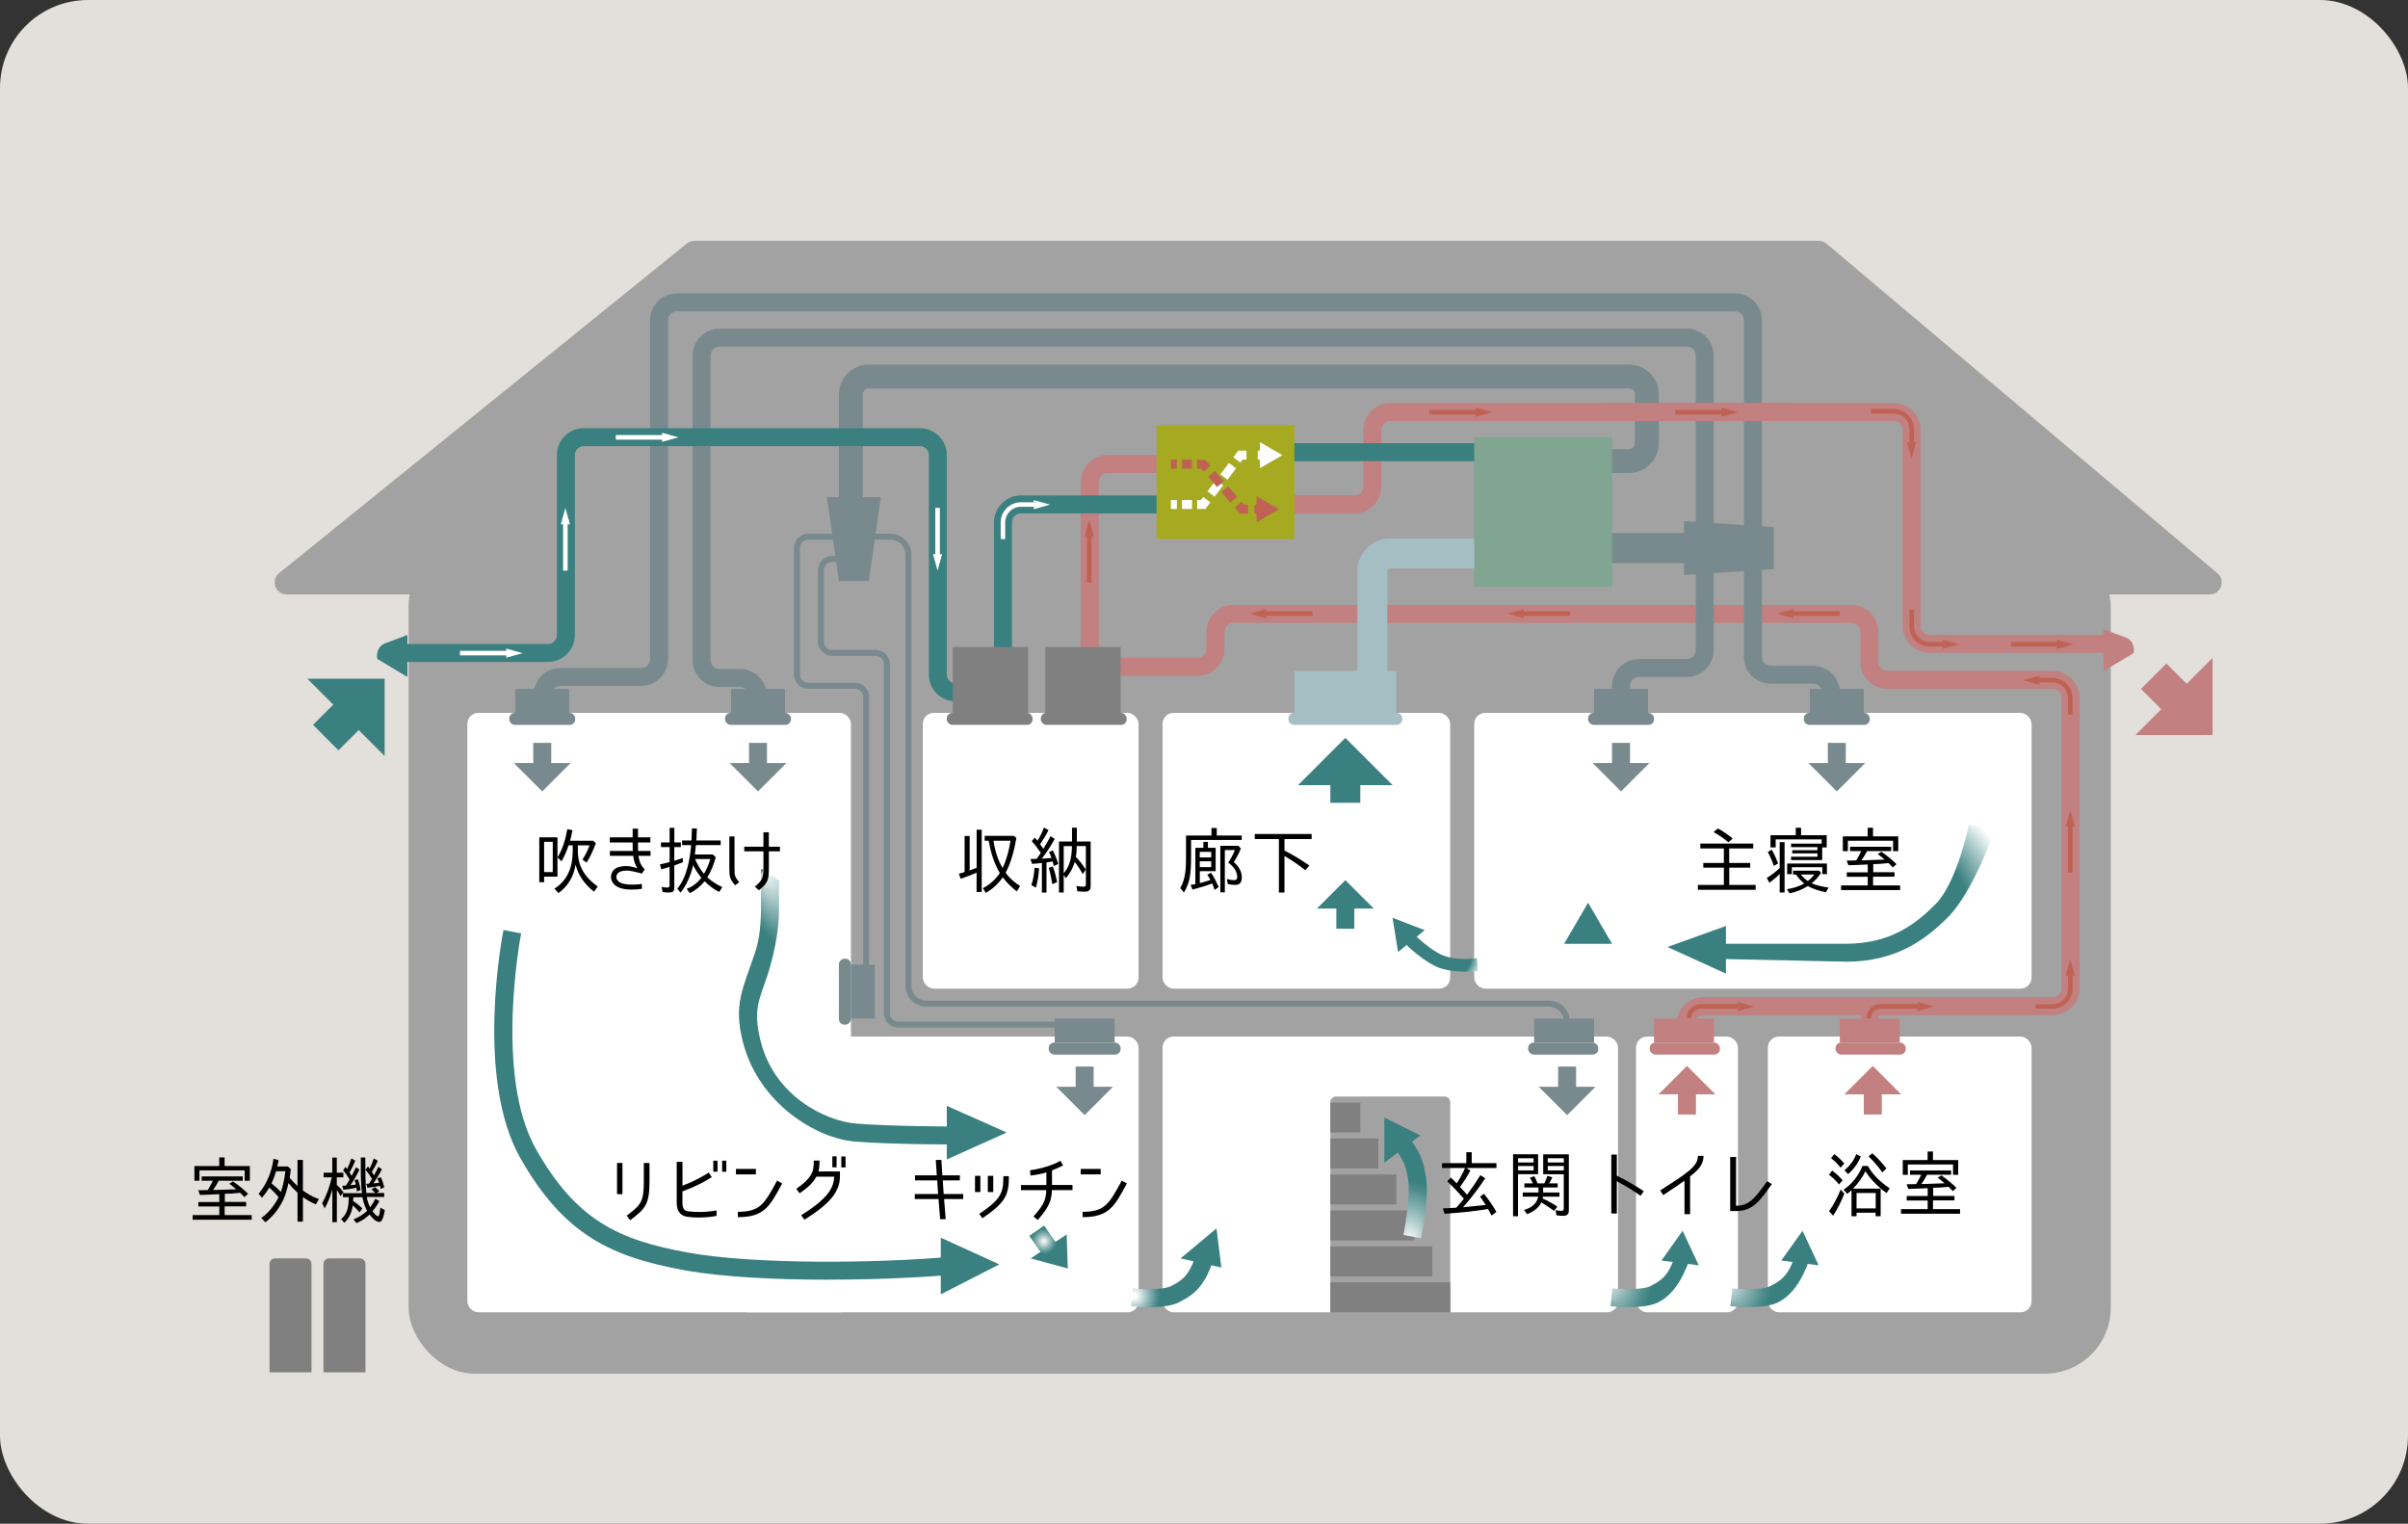 <?xml version="1.0" encoding="UTF-8"?>
<svg id="_レイヤー_2" data-name="レイヤー 2" xmlns="http://www.w3.org/2000/svg" xmlns:xlink="http://www.w3.org/1999/xlink" viewBox="0 0 437.86 277.03">
  <rect x="0" y="0" width="437.86" height="277.03" fill="#333333" stroke="none"/>
  <defs>
    <style>
      .cls-1, .cls-2, .cls-3, .cls-4, .cls-5, .cls-6, .cls-7, .cls-8, .cls-9, .cls-10, .cls-11, .cls-12, .cls-13, .cls-14, .cls-15, .cls-16, .cls-17, .cls-18 {
        fill: none;
        stroke-miterlimit: 10;
      }

      .cls-1, .cls-2, .cls-6, .cls-7 {
        stroke: #bf6253;
      }

      .cls-1, .cls-2, .cls-6, .cls-8, .cls-12, .cls-15 {
        stroke-width: 1.63px;
      }

      .cls-1, .cls-15 {
        stroke-dasharray: 0 0 1.84 .92;
      }

      .cls-2 {
        stroke-dasharray: 0 0 2.47 1.24;
      }

      .cls-3 {
        stroke-width: 4.36px;
      }

      .cls-3, .cls-4, .cls-11, .cls-18 {
        stroke: #798a8e;
      }

      .cls-4, .cls-5, .cls-17 {
        stroke-width: 5.45px;
      }

      .cls-5, .cls-9, .cls-16 {
        stroke: #3a8080;
      }

      .cls-19 {
        fill: #bf6253;
      }

      .cls-19, .cls-20, .cls-21, .cls-22, .cls-23, .cls-24, .cls-25, .cls-26, .cls-27, .cls-28, .cls-29, .cls-30, .cls-31, .cls-32, .cls-33, .cls-34, .cls-35, .cls-36, .cls-37, .cls-38, .cls-39, .cls-40, .cls-41 {
        stroke-width: 0px;
      }

      .cls-20 {
        fill: url(#_名称未設定グラデーション_67-2);
      }

      .cls-21 {
        fill: url(#_名称未設定グラデーション_65);
      }

      .cls-23 {
        fill: url(#_名称未設定グラデーション_61);
      }

      .cls-24 {
        fill: url(#_名称未設定グラデーション_48);
      }

      .cls-25 {
        fill: url(#_名称未設定グラデーション_63-2);
      }

      .cls-7, .cls-13 {
        stroke-width: .82px;
      }

      .cls-26 {
        fill: url(#_名称未設定グラデーション_62);
      }

      .cls-27 {
        fill: gray;
      }

      .cls-28 {
        fill: url(#_名称未設定グラデーション_67);
      }

      .cls-29 {
        fill: #3a8080;
      }

      .cls-8, .cls-12, .cls-13, .cls-15 {
        stroke: #fff;
      }

      .cls-30 {
        fill: #e3dfda;
      }

      .cls-31 {
        fill: url(#_名称未設定グラデーション_56);
      }

      .cls-32 {
        fill: #fff;
      }

      .cls-9, .cls-10, .cls-11 {
        stroke-width: 3.27px;
      }

      .cls-10, .cls-14 {
        stroke: #c28080;
      }

      .cls-33 {
        fill: #c28080;
      }

      .cls-34 {
        fill: #a2a2a2;
      }

      .cls-35 {
        fill: url(#_名称未設定グラデーション_62-2);
      }

      .cls-36 {
        fill: #a5aa20;
      }

      .cls-12 {
        stroke-dasharray: 0 0 2.59 1.29;
      }

      .cls-37 {
        fill: url(#_名称未設定グラデーション_63);
      }

      .cls-14, .cls-16 {
        stroke-width: 6.54px;
      }

      .cls-38 {
        fill: url(#_名称未設定グラデーション_60);
      }

      .cls-39 {
        fill: #798a8e;
      }

      .cls-40 {
        fill: #80a590;
      }

      .cls-17 {
        stroke: #a5bec4;
      }

      .cls-18 {
        stroke-width: 1.09px;
      }

      .cls-41 {
        fill: #a6bfc4;
      }
    </style>
    <radialGradient id="_名称未設定グラデーション_56" data-name="名称未設定グラデーション 56" cx="154.08" cy="183.01" fx="143.83" fy="162.93" r="22.55" gradientTransform="translate(-41.98 -34.49) rotate(-10.28) scale(1 1.36)" gradientUnits="userSpaceOnUse">
      <stop offset="0" stop-color="#fff"/>
      <stop offset=".03" stop-color="#e6efef"/>
      <stop offset=".14" stop-color="#8ab3b3"/>
      <stop offset=".22" stop-color="#508e8e"/>
      <stop offset=".26" stop-color="#3a8080"/>
    </radialGradient>
    <radialGradient id="_名称未設定グラデーション_48" data-name="名称未設定グラデーション 48" cx="130.77" cy="200.87" fx="92.6" fy="166.23" r="51.54" gradientUnits="userSpaceOnUse">
      <stop offset="0" stop-color="#fff"/>
      <stop offset=".17" stop-color="#3a8080"/>
    </radialGradient>
    <radialGradient id="_名称未設定グラデーション_65" data-name="名称未設定グラデーション 65" cx="344.23" cy="168.69" fx="313.51" fy="168.69" r="34.64" gradientTransform="translate(0 2.67)" gradientUnits="userSpaceOnUse">
      <stop offset=".7" stop-color="#3a8080"/>
      <stop offset=".85" stop-color="#fff"/>
    </radialGradient>
    <radialGradient id="_名称未設定グラデーション_62" data-name="名称未設定グラデーション 62" cx="206.19" cy="235.58" fx="206.19" fy="235.58" r="9.18" gradientUnits="userSpaceOnUse">
      <stop offset=".05" stop-color="#fff"/>
      <stop offset=".1" stop-color="#e6efef"/>
      <stop offset=".31" stop-color="#8ab3b3"/>
      <stop offset=".45" stop-color="#508e8e"/>
      <stop offset=".52" stop-color="#3a8080"/>
    </radialGradient>
    <radialGradient id="_名称未設定グラデーション_63" data-name="名称未設定グラデーション 63" cx="300.08" cy="233.21" fx="290.94" fy="233.21" r="9.16" gradientTransform="translate(0 -133.34) scale(1 1.57)" gradientUnits="userSpaceOnUse">
      <stop offset="0" stop-color="#fff"/>
      <stop offset=".06" stop-color="#e6efef"/>
      <stop offset=".28" stop-color="#8ab3b3"/>
      <stop offset=".44" stop-color="#508e8e"/>
      <stop offset=".52" stop-color="#3a8080"/>
    </radialGradient>
    <radialGradient id="_名称未設定グラデーション_63-2" data-name="名称未設定グラデーション 63" cx="321.87" fx="312.74" r="9.16" xlink:href="#_名称未設定グラデーション_63"/>
    <radialGradient id="_名称未設定グラデーション_67" data-name="名称未設定グラデーション 67" cx="294.47" cy="161.52" fx="286.87" fy="170.09" r="11.45" gradientUnits="userSpaceOnUse">
      <stop offset=".7" stop-color="#3a8080"/>
      <stop offset=".99" stop-color="#fff"/>
    </radialGradient>
    <radialGradient id="_名称未設定グラデーション_67-2" data-name="名称未設定グラデーション 67" cx="4753.13" cy="2846.84" fx="4753.13" fy="2846.84" r="8.29" gradientTransform="translate(2313.91 -4973.44) rotate(80.82)" xlink:href="#_名称未設定グラデーション_67"/>
    <radialGradient id="_名称未設定グラデーション_60" data-name="名称未設定グラデーション 60" cx="189.83" cy="225.67" fx="189.83" fy="225.67" r="3.56" gradientUnits="userSpaceOnUse">
      <stop offset="0" stop-color="#fff"/>
      <stop offset=".03" stop-color="#e6efef"/>
      <stop offset=".17" stop-color="#8ab3b3"/>
      <stop offset=".26" stop-color="#508e8e"/>
      <stop offset=".31" stop-color="#3a8080"/>
    </radialGradient>
    <radialGradient id="_名称未設定グラデーション_61" data-name="名称未設定グラデーション 61" cx="189.83" cy="225.67" fx="189.83" fy="225.67" r="4.59" gradientTransform="translate(163.5 -68.05) rotate(34.95)" gradientUnits="userSpaceOnUse">
      <stop offset="0" stop-color="#fff"/>
      <stop offset=".06" stop-color="#e6efef"/>
      <stop offset=".28" stop-color="#8ab3b3"/>
      <stop offset=".44" stop-color="#508e8e"/>
      <stop offset=".52" stop-color="#3a8080"/>
    </radialGradient>
    <radialGradient id="_名称未設定グラデーション_62-2" data-name="名称未設定グラデーション 62" cx="256.02" cy="215.28" fx="256.02" fy="226.87" r="11.95" xlink:href="#_名称未設定グラデーション_62"/>
  </defs>
  <g id="_レイヤー_1-2" data-name="レイヤー 1">
    <rect class="cls-30" width="437.86" height="277.03" rx="16" ry="16"/>
    <g>
      <g>
        <rect class="cls-34" x="74.3" y="98.26" width="309.51" height="151.48" rx="12" ry="12"/>
        <path class="cls-34" d="M401.82,108.07H52.13c-2.05,0-2.97-2.58-1.37-3.87l74.16-59.94c.39-.31.87-.48,1.37-.48h204.41c.51,0,1.01.18,1.4.51l71.11,59.94c1.55,1.31.63,3.85-1.4,3.85Z"/>
      </g>
      <g>
        <rect class="cls-32" x="84.98" y="129.61" width="69.75" height="108.98" rx="2" ry="2"/>
        <rect class="cls-32" x="134.02" y="188.46" width="73.02" height="50.13" rx="2" ry="2"/>
        <rect class="cls-32" x="167.8" y="129.61" width="39.23" height="50.13" rx="2" ry="2"/>
        <rect class="cls-32" x="211.39" y="188.46" width="82.83" height="50.13" rx="2" ry="2"/>
        <rect class="cls-32" x="297.49" y="188.46" width="18.53" height="50.13" rx="2" ry="2"/>
        <rect class="cls-32" x="321.46" y="188.46" width="47.95" height="50.13" rx="2" ry="2"/>
        <rect class="cls-32" x="211.39" y="129.61" width="52.31" height="50.13" rx="2" ry="2"/>
        <rect class="cls-32" x="268.06" y="129.61" width="101.35" height="50.13" rx="2" ry="2"/>
      </g>
      <g>
        <rect class="cls-34" x="241.91" y="199.36" width="21.8" height="44.68" rx="1" ry="1"/>
        <g>
          <rect class="cls-27" x="241.91" y="233.14" width="21.8" height="5.45"/>
          <rect class="cls-27" x="241.91" y="226.61" width="18.53" height="5.45"/>
          <rect class="cls-27" x="241.91" y="220.07" width="15.26" height="5.45"/>
          <rect class="cls-27" x="241.91" y="213.53" width="11.99" height="5.45"/>
          <rect class="cls-27" x="241.91" y="206.99" width="8.72" height="5.45"/>
          <rect class="cls-27" x="241.91" y="200.45" width="5.45" height="5.45"/>
        </g>
      </g>
      <path class="cls-10" d="M307.56,186.28l-1.09-.09c0-1.81,1.46-3.27,3.27-3.27h63.5c1.81,0,3.27-1.46,3.27-3.27v-52.77c0-1.81-1.46-3.27-3.27-3.27h-30.05c-1.81,0-3.27-1.46-3.27-3.27v-5.45c0-1.81-1.46-3.27-3.27-3.27h-112.37c-1.81,0-3.27,1.46-3.27,3.27v3.07c0,1.81-1.46,3.27-3.27,3.27h-19.58v-33.59c0-1.81,1.46-3.27,3.27-3.27h19.58v7.33h25.27c1.81,0,3.27-1.46,3.27-3.27v-10.25c0-1.81,1.46-3.27,3.27-3.27h91.52c1.81,0,3.27,1.46,3.27,3.27v35.61c0,1.81,1.46,3.27,3.27,3.27h34.03"/>
      <path class="cls-11" d="M98.65,129.74v-3.4c0-1.81,1.46-3.27,3.27-3.27h14.66c1.81,0,3.27-1.46,3.27-3.27v-61.56c0-1.81,1.46-3.27,3.27-3.27h192.35c1.81,0,3.27,1.46,3.27,3.27v61.16c0,1.81,1.46,3.27,3.27,3.27h7.63c1.81,0,3.27,1.46,3.27,3.27v1.38"/>
      <path class="cls-11" d="M137.83,129.07v-2.53c0-1.81-1.46-3.27-3.27-3.27h-3.72c-1.81,0-3.27-1.46-3.27-3.27v-55.34c0-1.81,1.46-3.27,3.27-3.27h175.87c1.81,0,3.27,1.46,3.27,3.27v53.52c0,1.81-1.46,3.27-3.27,3.27h-8.68c-1.81,0-3.27,1.46-3.27,3.27v2.6"/>
      <path class="cls-18" d="M157.5,179.45v-52.75c0-1.12-.91-2.02-2.02-2.02h-8.54c-1.12,0-2.02-.91-2.02-2.02v-23.05c0-1.12.91-2.02,2.02-2.02h5.76c1.12,0,2.02.91,2.02,2.02h0c0,1.12-.91,2.02-2.02,2.02h-1.4c-1.12,0-2.02.91-2.02,2.02v13.04c0,1.12.91,2.02,2.02,2.02h7.94c1.12,0,2.02.91,2.02,2.02v63.52c0,1.12.91,2.02,2.02,2.02h34.86"/>
      <path class="cls-3" d="M154.72,93.33v-21.61c0-1.81,1.46-3.27,3.27-3.27h138.2c1.81,0,3.27,1.46,3.27,3.27v8.83c0,1.81-1.46,3.27-3.27,3.27h-4.7"/>
      <path class="cls-9" d="M70.81,118.71h28.82c1.81,0,3.27-1.46,3.27-3.27v-32.69c0-1.81,1.46-3.27,3.27-3.27h61.09c1.81,0,3.27,1.46,3.27,3.27v39.87c0,1.81,1.46,3.27,3.27,3.27h8.58v-30.91c0-1.81,1.46-3.27,3.27-3.27h39.92v-9.5h55.58"/>
      <path class="cls-18" d="M157.09,97.58h4.82c1.81,0,3.27,1.46,3.27,3.27v78.35c0,1.81,1.46,3.27,3.27,3.27h113.18c1.81,0,3.27,1.46,3.27,3.27v.54"/>
      <path class="cls-17" d="M249.54,124.68v-20.8c0-1.81,1.46-3.27,3.27-3.27h23.43"/>
      <path class="cls-31" d="M173.8,208.08c-.49,0-12.13,0-18.46-.55-6.78-.58-17.27-6.72-20.23-17.98-1.82-6.92,0-9.81,2.18-16.35.9-2.69,1.09-5.45,1.09-8.72v-6.54l3.27,2.18v5.45c0,3.92-1.09,8.72-2.18,11.99-1.42,4.26-2.64,6.08-1.09,11.99,2.55,9.68,11.57,14.23,17.24,14.72,6.19.53,18.06.54,18.18.54v3.27Z"/>
      <path class="cls-24" d="M150.61,232.66c-9.45,0-19.27-.46-26.16-1.72-13.22-2.41-21.89-6.37-29.85-20.42-8.23-14.53-3.27-40.35-3.05-41.44l3.21.63c-.05.26-4.94,25.73,2.69,39.2,7.37,13,15.07,16.53,27.59,18.81,12.37,2.25,34.56,1.88,46.37.89l.27,3.26c-5.47.46-13.13.78-21.06.78Z"/>
      <path class="cls-21" d="M335.63,174.84l-25.07-.54-.58-2.72h25.65c8.02,0,12.57-3.44,16.28-7.15,3.96-3.96,6.07-14.32,6.09-14.42l4.87.32c-.09.47-4,11.76-8.65,16.41-4.01,4.01-9.35,8.11-18.59,8.11Z"/>
      <path class="cls-26" d="M208.85,237.65c-1.48,0-2.74-.11-3.18-.15l.32-3.25c2.12.21,5.64.22,6.85-.38,1.97-.99,3.25-1.82,4.39-5.07l3.09,1.08c-1.54,4.38-3.63,5.72-6.01,6.92-1.38.69-3.59.86-5.45.86Z"/>
      <rect class="cls-39" x="93.69" y="125.25" width="9.81" height="4.36"/>
      <rect class="cls-39" x="132.93" y="125.25" width="9.81" height="4.36"/>
      <rect class="cls-27" x="173.25" y="117.63" width="13.7" height="11.99"/>
      <rect class="cls-27" x="190.07" y="117.63" width="13.7" height="11.99"/>
      <rect class="cls-41" x="235.37" y="121.98" width="18.53" height="7.63"/>
      <polygon class="cls-39" points="157.99 105.64 152.54 105.64 150.36 90.38 160.17 90.38 157.99 105.64"/>
      <rect class="cls-36" x="210.3" y="77.3" width="25.07" height="20.71"/>
      <polygon class="cls-39" points="322.55 103.46 306.21 104.55 306.21 94.74 322.55 95.83 322.55 103.46"/>
      <rect class="cls-39" x="154.72" y="175.38" width="4.36" height="9.81"/>
      <rect class="cls-39" x="191.78" y="185.19" width="10.9" height="4.36"/>
      <rect class="cls-39" x="278.96" y="185.19" width="10.9" height="4.36"/>
      <rect class="cls-33" x="300.76" y="185.19" width="10.9" height="4.36"/>
      <path class="cls-27" d="M50.01,228.79h5.63c.55,0,1,.45,1,1v19.71h-7.63v-19.71c0-.55.45-1,1-1Z"/>
      <path class="cls-27" d="M59.82,228.79h5.63c.55,0,1,.45,1,1v19.71h-7.63v-19.71c0-.55.45-1,1-1Z"/>
      <polygon class="cls-29" points="171.07 225.02 171.07 235.32 181.71 229.88 171.07 225.02"/>
      <polygon class="cls-29" points="172.16 201.05 172.16 210.8 183.06 205.9 172.16 201.05"/>
      <polygon class="cls-29" points="313.84 177.02 313.84 168.35 303.2 172.17 313.84 177.02"/>
      <line class="cls-10" x1="339.99" y1="187.92" x2="339.99" y2="183.01"/>
      <rect class="cls-39" x="92.6" y="129.61" width="11.99" height="2.18" rx="1" ry="1"/>
      <rect class="cls-39" x="131.84" y="129.61" width="11.99" height="2.18" rx="1" ry="1"/>
      <rect class="cls-39" x="147.64" y="179.2" width="11.99" height="2.18" rx="1" ry="1" transform="translate(333.92 26.66) rotate(90)"/>
      <rect class="cls-39" x="190.69" y="189.55" width="13.08" height="2.18" rx="1" ry="1"/>
      <rect class="cls-39" x="277.87" y="189.55" width="12.76" height="2.18" rx="1" ry="1"/>
      <rect class="cls-33" x="299.98" y="189.55" width="12.76" height="2.18" rx="1" ry="1"/>
      <rect class="cls-33" x="334.54" y="185.19" width="10.9" height="4.36"/>
      <rect class="cls-33" x="333.77" y="189.55" width="12.76" height="2.18" rx="1" ry="1"/>
      <rect class="cls-39" x="289.86" y="125.25" width="9.81" height="4.36"/>
      <rect class="cls-39" x="329.09" y="125.25" width="9.81" height="4.36"/>
      <rect class="cls-39" x="288.77" y="129.61" width="11.99" height="2.18" rx="1" ry="1"/>
      <rect class="cls-39" x="328" y="129.61" width="11.99" height="2.18" rx="1" ry="1"/>
      <rect class="cls-27" x="172.16" y="129.61" width="15.6" height="2.18" rx="1" ry="1"/>
      <rect class="cls-27" x="189.26" y="129.61" width="15.6" height="2.18" rx="1" ry="1"/>
      <rect class="cls-41" x="234.28" y="129.61" width="20.71" height="2.18" rx="1" ry="1"/>
      <path class="cls-29" d="M74.08,115.45v7.63l-5.45-3.27c-.11-.04-.37-2.2,1.42-2.86l4.03-1.5Z"/>
      <polygon class="cls-29" points="214.66 228.79 222.09 230.45 221.2 223.34 214.66 228.79"/>
      <g>
        <path class="cls-37" d="M296.04,237.64c-1.48,0-2.74-.11-3.18-.15l.32-3.25c2.12.21,5.64.22,6.85-.38,1.97-.99,3.25-1.82,4.39-5.07h2.88c-1.54,4.38-3.43,6.81-5.81,8-1.38.69-3.59.86-5.45.86Z"/>
        <polygon class="cls-29" points="302.11 229.18 308.89 230.04 305.96 223.77 302.11 229.18"/>
      </g>
      <g>
        <path class="cls-25" d="M317.83,237.64c-1.48,0-2.74-.11-3.18-.15l.32-3.25c2.12.21,5.64.22,6.85-.38,1.97-.99,3.25-1.82,4.39-5.07h2.88c-1.54,4.38-3.43,6.81-5.81,8-1.38.69-3.59.86-5.45.86Z"/>
        <polygon class="cls-29" points="323.9 229.18 330.69 230.04 327.76 223.77 323.9 229.18"/>
      </g>
      <g>
        <path class="cls-28" d="M289.66,170.75l-1.82-2.71c.05-.04,5.42-3.63,7.75-7.18,1.91-2.91,2.16-6.98,2.25-8.55l3.27.18c-.02.27-.4,6.59-2.79,10.18-2.71,4.07-8.4,7.92-8.65,8.08Z"/>
        <polygon class="cls-29" points="288.77 164.12 293.13 171.6 284.41 171.6 288.77 164.12"/>
      </g>
      <g>
        <path class="cls-20" d="M254.42,170.51l1.73-1.62s3.22,3.46,6.02,4.71c2.3,1.03,5.24.74,6.37.62l.25,2.35c-.19.02-4.75.48-7.6-.82-3.22-1.47-6.63-5.09-6.77-5.24Z"/>
        <polygon class="cls-29" points="259.06 169.11 254.22 173.09 253.21 166.86 259.06 169.11"/>
      </g>
      <polygon class="cls-29" points="193.96 224.43 187.42 228.79 194.16 230.62 193.96 224.43"/>
      <g>
        <line class="cls-38" x1="188.51" y1="223.77" x2="191.16" y2="227.57"/>
        <rect class="cls-23" x="188.2" y="223.36" width="3.27" height="4.63" transform="translate(-95.04 149.43) rotate(-34.95)"/>
      </g>
      <g>
        <path class="cls-35" d="M258.42,225.13l-3.21-.6c.36-1.92,1.23-7.41.89-9.67-.41-2.74-.55-3.66-3.48-7.41l2.57-2.02c3.2,4.08,3.64,5.53,4.15,8.94.48,3.21-.77,9.99-.91,10.75Z"/>
        <polygon class="cls-29" points="251.72 211.4 258.26 206.44 251.72 203.18 251.72 211.4"/>
      </g>
      <line class="cls-4" x1="284.96" y1="99.64" x2="311.66" y2="99.64"/>
      <rect class="cls-40" x="268.06" y="79.48" width="25.07" height="27.25"/>
      <path class="cls-33" d="M382.49,114.4v7.63s5.45-3.27,5.45-3.27c.11-.04.37-2.2-1.42-2.86l-4.03-1.5Z"/>
      <polygon class="cls-19" points="197.64 105.92 197.64 97.5 197.23 97.5 198.06 94.52 198.88 97.5 198.47 97.5 198.47 105.92 197.64 105.92"/>
      <polygon class="cls-19" points="259.93 74.52 268.34 74.52 268.34 74.11 271.32 74.94 268.34 75.77 268.34 75.35 259.93 75.35 259.93 74.52"/>
      <polygon class="cls-19" points="238.63 111.98 230.21 111.98 230.21 112.4 227.23 111.57 230.21 110.74 230.21 111.15 238.63 111.15 238.63 111.98"/>
      <polygon class="cls-19" points="285.49 111.98 277.07 111.98 277.07 112.4 274.09 111.57 277.07 110.74 277.07 111.15 285.49 111.15 285.49 111.98"/>
      <polygon class="cls-19" points="334.53 111.98 326.11 111.98 326.11 112.4 323.13 111.57 326.11 110.74 326.11 111.15 334.53 111.15 334.53 111.98"/>
      <polygon class="cls-32" points="83.64 118.33 92.06 118.33 92.06 117.92 95.03 118.75 92.06 119.58 92.06 119.16 83.64 119.16 83.64 118.33"/>
      <polygon class="cls-32" points="111.97 79.1 120.39 79.1 120.39 78.68 123.37 79.51 120.39 80.34 120.39 79.93 111.97 79.93 111.97 79.1"/>
      <polygon class="cls-32" points="102.39 103.74 102.39 95.32 101.98 95.32 102.81 92.34 103.64 95.32 103.22 95.32 103.22 103.74 102.39 103.74"/>
      <polygon class="cls-32" points="170.9 92.34 170.9 100.76 171.31 100.76 170.48 103.74 169.65 100.76 170.07 100.76 170.07 92.34 170.9 92.34"/>
      <polygon class="cls-19" points="376.04 158.68 376.04 150.26 375.63 150.26 376.46 147.28 377.29 150.26 376.87 150.26 376.87 158.68 376.04 158.68"/>
      <g>
        <polygon class="cls-32" points="188.26 91.34 187.96 91.34 187.96 90.92 190.94 91.75 187.96 92.58 187.96 92.17 188.26 92.17 188.26 91.34"/>
        <path class="cls-13" d="M182.37,98.01v-3.01c0-1.81,1.46-3.27,3.27-3.27h2.62"/>
      </g>
      <rect class="cls-33" x="292.04" y="73.27" width="33.78" height="3.27"/>
      <polygon class="cls-19" points="365.64 116.73 374.06 116.73 374.06 116.32 377.03 117.15 374.06 117.98 374.06 117.56 365.64 117.56 365.64 116.73"/>
      <g>
        <polygon class="cls-19" points="348 80.66 348 80.36 348.41 80.36 347.58 83.34 346.75 80.36 347.17 80.36 347.17 80.66 348 80.66"/>
        <path class="cls-7" d="M340.24,74.77h4.1c1.81,0,3.27,1.46,3.27,3.27v2.62"/>
      </g>
      <g>
        <polygon class="cls-19" points="353.5 117.53 353.21 117.53 353.21 117.94 356.18 117.11 353.21 116.29 353.21 116.7 353.5 116.7 353.5 117.53"/>
        <path class="cls-7" d="M347.62,110.86v3.01c0,1.81,1.46,3.27,3.27,3.27h2.62"/>
      </g>
      <g>
        <polygon class="cls-19" points="370.57 123.27 370.87 123.27 370.87 122.85 367.89 123.68 370.87 124.51 370.87 124.09 370.57 124.09 370.57 123.27"/>
        <path class="cls-7" d="M376.45,129.93v-3.01c0-1.81-1.46-3.27-3.27-3.27h-2.62"/>
      </g>
      <g>
        <polygon class="cls-19" points="376.85 177.1 376.85 177.4 377.26 177.4 376.43 174.42 375.6 177.4 376.02 177.4 376.02 177.1 376.85 177.1"/>
        <path class="cls-7" d="M370.18,182.98h3.01c1.81,0,3.27-1.46,3.27-3.27v-2.62"/>
      </g>
      <g>
        <polygon class="cls-19" points="348.95 182.58 348.65 182.58 348.65 182.17 351.63 183 348.65 183.83 348.65 183.41 348.95 183.41 348.95 182.58"/>
        <path class="cls-7" d="M339.8,184.89v.25c0-1.2.98-2.18,2.18-2.18h6.97"/>
      </g>
      <g>
        <polygon class="cls-19" points="316.26 182.58 315.96 182.58 315.96 182.17 318.94 183 315.96 183.83 315.96 183.41 316.26 183.41 316.26 182.58"/>
        <path class="cls-7" d="M307.1,184.89v.25c0-1.2.98-2.18,2.18-2.18h6.97"/>
      </g>
      <polygon class="cls-19" points="304.61 74.52 313.03 74.52 313.03 74.11 316 74.94 313.03 75.77 313.03 75.35 304.61 75.35 304.61 74.52"/>
      <g>
        <line class="cls-8" x1="212.91" y1="91.72" x2="214" y2="91.72"/>
        <line class="cls-15" x1="214.92" y1="91.72" x2="217.22" y2="91.72"/>
        <polyline class="cls-8" points="217.69 91.72 218.78 91.72 219.43 90.85"/>
        <line class="cls-12" x1="220.21" y1="89.82" x2="224.51" y2="84.14"/>
        <polyline class="cls-8" points="224.9 83.62 225.56 82.75 226.65 82.75"/>
        <line class="cls-8" x1="228.7" y1="82.75" x2="229.79" y2="82.75"/>
        <polygon class="cls-32" points="229.1 85.12 233.19 82.75 229.1 80.39 229.1 85.12"/>
      </g>
      <g>
        <line class="cls-6" x1="212.91" y1="84.39" x2="214" y2="84.39"/>
        <line class="cls-1" x1="214.92" y1="84.39" x2="217.22" y2="84.39"/>
        <polyline class="cls-6" points="217.69 84.39 218.78 84.39 219.49 85.21"/>
        <line class="cls-2" x1="220.3" y1="86.15" x2="224.74" y2="91.29"/>
        <polyline class="cls-6" points="225.14 91.76 225.85 92.58 226.94 92.58"/>
        <line class="cls-6" x1="228.09" y1="92.58" x2="229.18" y2="92.58"/>
        <polygon class="cls-19" points="228.49 94.95 232.58 92.58 228.49 90.22 228.49 94.95"/>
      </g>
      <g>
        <line class="cls-11" x1="98.6" y1="135.06" x2="98.6" y2="139.42"/>
        <polygon class="cls-39" points="103.76 138.73 93.44 138.73 98.6 143.89 103.76 138.73"/>
      </g>
      <g>
        <line class="cls-11" x1="137.83" y1="135.06" x2="137.83" y2="139.42"/>
        <polygon class="cls-39" points="143 138.73 132.67 138.73 137.83 143.89 143 138.73"/>
      </g>
      <g>
        <line class="cls-11" x1="294.76" y1="135.06" x2="294.76" y2="139.42"/>
        <polygon class="cls-39" points="299.93 138.73 289.6 138.73 294.76 143.89 299.93 138.73"/>
      </g>
      <g>
        <line class="cls-11" x1="334" y1="135.06" x2="334" y2="139.42"/>
        <polygon class="cls-39" points="339.16 138.73 328.83 138.73 334 143.89 339.16 138.73"/>
      </g>
      <g>
        <line class="cls-11" x1="197.23" y1="193.91" x2="197.23" y2="198.27"/>
        <polygon class="cls-39" points="202.39 197.58 192.06 197.58 197.23 202.74 202.39 197.58"/>
      </g>
      <g>
        <line class="cls-11" x1="284.96" y1="193.91" x2="284.96" y2="198.27"/>
        <polygon class="cls-39" points="290.12 197.58 279.79 197.58 284.96 202.74 290.12 197.58"/>
      </g>
      <g>
        <line class="cls-10" x1="306.75" y1="202.63" x2="306.75" y2="198.27"/>
        <polygon class="cls-33" points="301.59 198.96 311.92 198.96 306.75 193.8 301.59 198.96"/>
      </g>
      <g>
        <line class="cls-10" x1="340.54" y1="202.63" x2="340.54" y2="198.27"/>
        <polygon class="cls-33" points="335.37 198.96 345.7 198.96 340.54 193.8 335.37 198.96"/>
      </g>
      <g>
        <line class="cls-9" x1="244.63" y1="168.85" x2="244.63" y2="164.49"/>
        <polygon class="cls-29" points="239.47 165.18 249.8 165.18 244.63 160.02 239.47 165.18"/>
      </g>
      <g>
        <line class="cls-5" x1="244.63" y1="145.96" x2="244.63" y2="141.6"/>
        <polygon class="cls-29" points="236.03 142.75 253.24 142.75 244.63 134.15 236.03 142.75"/>
      </g>
      <g>
        <line class="cls-14" x1="391.62" y1="122.94" x2="396.25" y2="127.57"/>
        <polygon class="cls-33" points="402.33 119.6 388.29 133.65 402.33 133.64 402.33 119.6"/>
      </g>
      <g>
        <line class="cls-16" x1="59.23" y1="134.1" x2="63.86" y2="129.48"/>
        <polygon class="cls-29" points="55.89 123.4 69.94 137.44 69.94 123.4 55.89 123.4"/>
      </g>
      <g>
        <path class="cls-22" d="M98.06,160.4v-8.17h3.31v7.15h-2.43v1.02h-.88ZM98.94,153.05v5.5h1.57v-5.5h-1.57ZM102.1,156.6l-.72-.72c.94-1.54,1.48-3.36,1.78-5.14l.94.2-.13.6c-.09.43-.18.88-.31,1.31h4.21l.48.46c-.46,1.2-.97,2.37-1.67,3.52l-.77-.54c.51-.81.97-1.69,1.29-2.59h-2.13v1.07c0,2.79,1.39,4.85,3.62,6.41l-.68.94c-1.63-1.29-2.86-2.9-3.35-4.93-.33,2.14-1.35,3.9-3.11,5.18l-.73-.81c2.43-1.53,3.32-4.01,3.32-6.81v-1.05h-.76c-.31.98-.75,2-1.28,2.9Z"/>
        <path class="cls-22" d="M114.76,161.73c-1.88,0-3.09-.56-3.52-1.59-.22-.54-.2-1.06.07-1.57.39-.73,1.19-1.09,2.52-1.11.71-.01,1.4.18,2.05.39-.43-.77-.65-1.41-.73-2.25h-4.25v-.89h4.17c-.03-.29-.03-.51-.03-1.54h-4.15v-.93h4.15v-1.58h.97v1.58h2.25v.93h-2.25c0,1.07,0,1.29.01,1.54h2.27v.89h-2.2c.14.99.44,1.78,1.15,2.45h-.01l-.5.77c-.68-.18-2.05-.56-2.85-.54-.99.04-1.49.29-1.7.75-.12.24-.14.47-.05.73.24.6.84.9,1.82,1.02.75.08,1.8.07,2.77-.07v.89c-.8.12-1.31.13-1.97.13Z"/>
        <path class="cls-22" d="M122.73,157.29l-.13.05h.01v4c0,.76-.27.93-1.02.93-.38,0-.76-.03-1.11-.09l-.17-.94c.37.08.71.13,1.06.13.22,0,.38-.1.38-.37v-3.39c-.48.16-1.01.3-1.49.45l-.26-.89c.59-.13,1.18-.27,1.77-.43h-.01v-2.73h-1.57v-.85h1.57v-2.65h.86v2.65h1.18v.85h-1.19v2.49s.03-.01.04-.01c.26-.09.52-.18.78-.26.24-.06.48-.14.71-.24l.05.77c-.47.21-.98.35-1.45.54ZM128.63,159.51c.8.75,1.71,1.32,2.71,1.77l-.56.89c-1.02-.5-1.88-1.18-2.65-1.95-.73.9-1.62,1.63-2.69,2.17l-.58-.79c1.07-.38,1.96-1.11,2.68-2.01-.6-.72-1.11-1.48-1.5-2.3-.42,1.78-1.11,3.54-2.3,5l-.58-.73c1.71-1.99,2.3-5.34,2.52-7.91h-1.65v-.84h1.71c.04-.72.05-1.48.08-2.2h.9c-.01.61-.03,1.22-.07,1.82l-.03.38h4.43v.84h-4.5c-.05.56-.12,1.15-.2,1.71h3.28l.52.48c-.34,1.26-.82,2.56-1.54,3.67ZM128.01,158.87c.48-.82.9-1.75,1.14-2.69h-2.76c.41.97.95,1.9,1.62,2.69Z"/>
        <path class="cls-22" d="M132.62,157.98v-5.91h.94v6.04c0,1.15.1,1.32.84,2.29l-.73.56c-.92-1.11-1.05-1.52-1.05-2.98ZM141.82,153.94v.84h-2.01v2.22c0,2.85.03,3.35-1.82,4.86l-.71-.64c1.5-1.37,1.54-1.53,1.54-4.22v-2.22h-3.49v-.84h3.49v-2.63h.98v2.63h2.01Z"/>
      </g>
      <g>
        <path class="cls-22" d="M113.18,211.43v5.68h-.98v-5.68h.98ZM113.97,221.01l.61.84c2.84-2.13,3.52-2.94,3.52-7.1v-3.31h-1.03v3.31c0,3.82-.54,4.3-3.1,6.26Z"/>
        <path class="cls-22" d="M127.16,221.36c-.76,0-1.53-.04-2.21-.14-.85-.12-1.9-.67-1.9-2.52v-7.47h1.05v4.34c1.83-.69,3.5-1.56,4.77-2.38l.56.82c-1.5.97-3.33,1.87-5.34,2.59v2.09c0,1.23.5,1.46,1.01,1.53.6.09,1.29.13,2,.13.89,0,2.01-.07,3.2-.29v.99c-1.12.24-2.21.3-3.15.3ZM130.47,213.02h-.77v-2h.77v2ZM132.07,213.03h-.76v-2h.76v2Z"/>
        <path class="cls-22" d="M137.45,212.52v.99h-3.63v-.99h3.63ZM134.17,221.29v-.97c4.05,0,4.83-1.44,7.13-5.67l.93.51c-2.25,4.17-3.26,6.13-8.06,6.13Z"/>
        <path class="cls-22" d="M151.68,213.93h-3.24c-.55,1.03-1.32,1.82-3.03,3.02l-.62-.8c3.14-2.21,3.18-3.39,3.18-5.15h1.05c0,1.03-.07,1.48-.2,1.97h3.91v.89c0,2.77-1.78,4.98-6.46,7.9l-.58-.82c4.3-2.71,5.94-4.64,5.99-7.01ZM152.12,212.23h-.77v-2h.77v2ZM153.75,212.25h-.77v-2h.77v2Z"/>
      </g>
      <g>
        <path class="cls-22" d="M178.5,162.17h-.92v-3.5c-.93.41-1.9.77-2.89,1.1l-.33-.92.12-.03c.3-.07.63-.18.93-.29h-.01v-6.54h.92v6.26l1.28-.47h-.01v-6.93h.92v11.31ZM182.86,158.66c.68.98,1.61,1.78,2.64,2.43l-.61.98c-.94-.75-1.83-1.58-2.55-2.56-.81,1.16-1.83,2.11-3.07,2.82l-.56-.84c1.27-.65,2.3-1.58,3.1-2.77h-.01c-1.06-1.76-1.67-3.86-2.03-5.87h-.72v-.88h5.32l.45.38c-.37,2.07-.94,4.46-1.95,6.3ZM182.31,157.81c.72-1.48,1.18-3.33,1.44-4.96h-3.1c.25,1.7.77,3.48,1.66,4.96Z"/>
        <path class="cls-22" d="M188.51,156.14c.25-.35.5-.72.75-1.08-.5-.75-1.05-1.46-1.66-2.13l.56-.63.16.17c.12.13.24.24.34.38.48-.76.86-1.54,1.16-2.39l.84.46c-.43.85-.96,1.74-1.54,2.56.22.29.43.62.59.86.46-.75.9-1.52,1.32-2.31l.76.5c-.69,1.22-1.45,2.47-2.37,3.58.17,0,.34-.01.52-.03.43-.01.86-.05,1.29-.09h-.03c-.12-.35-.27-.72-.46-1.07l.69-.31c.42.82.75,1.63.99,2.46l-.79.39c-.07-.27-.14-.56-.24-.84-.37.08-.73.13-1.11.18h.01v5.48h-.84v-5.39c-.58.09-1.18.13-1.79.17l-.29-.88c.37,0,.75-.01,1.11-.04ZM188.12,157.76l.82.1c-.08,1.18-.22,2.38-.58,3.53l-.81-.46h-.01c.35-1.02.5-2.11.58-3.18ZM190.71,157.77l.73-.24c.35.92.6,1.87.78,2.84l-.85.37h-.03c-.16-1.01-.34-2-.64-2.97ZM198.32,153v8.13c0,.68-.35.99-1.05.99-.46,0-.92-.03-1.37-.08l-.17-.97c.47.1.92.14,1.39.14.25,0,.33-.18.33-.42v-6.97h-1.66c-.01.64-.04,1.33-.16,1.97.69.71,1.29,1.48,1.8,2.32l-.55.81c-.43-.8-.94-1.54-1.45-2.21-.31,1.08-.86,2.07-1.62,2.96l-.39-.6v3.19h-.86v-9.27h2.37v-2.5h.88v2.5h2.52ZM194.92,153.84h-1.5v4.93c1.22-1.43,1.46-3.1,1.5-4.93Z"/>
      </g>
      <g>
        <path class="cls-22" d="M216.58,155.76c0,1.32-.03,2.69-.29,4-.18.9-.55,1.73-1.01,2.52l-.67-.82c1.02-1.74,1.05-3.77,1.05-5.71v-3.84h4.63v-1.37h.96v1.37h4.54v.81h-9.21v3.05ZM218.16,160.56c.67-.17,1.31-.35,1.95-.58h-.01c-.17-.34-.37-.65-.58-.93l.68-.39c.59.85,1.01,1.74,1.39,2.62l-.73.52c-.13-.41-.27-.8-.44-1.18-1.16.44-2.35.79-3.58,1.11l-.35-.85c.29-.05.59-.09.88-.14h-.01v-6.6h1.46v-1.08h.82v1.08h1.41v4.25h-2.88v2.17ZM220.24,155.89v-1.02h-2.08v1.02h2.08ZM220.24,157.65v-1.06h-2.08v1.06h2.08ZM225.81,159.52c0,.76-.27,1.36-1.15,1.36-.47,0-.93-.04-1.4-.14l-.16-.93c.46.14.92.21,1.36.21.37,0,.51-.21.51-.58,0-1.12-.81-2-1.63-2.63.47-.67.9-1.46,1.2-2.26h-1.82v7.69h-.82v-8.46h3.27l.47.48c-.35.84-.77,1.67-1.28,2.47h-.01c.82.73,1.46,1.65,1.46,2.79Z"/>
        <path class="cls-22" d="M238.09,157.37l-.75.84c-1.2-.98-2.47-1.82-3.78-2.59v6.66h-1.01v-9.73h-4.39v-.92h10.34v.92h-4.94v2.09h-.01c1.61.79,3.09,1.71,4.54,2.73Z"/>
      </g>
      <g>
        <path class="cls-22" d="M314.44,157.75v3.14h4.8v.88h-10.5v-.88h4.72v-3.14h-3.74v-.86h3.74v-2.64h-4.28v-.88h9.62v.88h-4.37v2.64h3.82v.86h-3.82ZM311.59,151.27l.79-.64c.98.52,1.87,1.14,2.69,1.82l-.78.67h-.03c-.81-.72-1.73-1.31-2.67-1.84Z"/>
        <path class="cls-22" d="M324.5,162.27h-.89v-3.4l-.07.07v.03c-.52.55-1.2,1.07-1.8,1.53l-.47-.88c.85-.54,1.65-1.12,2.35-1.82h-.01v-4.69h.89v9.17ZM321.45,154.9l.72-.42c.46.8.82,1.63,1.16,2.5l-.76.44h-.04c-.27-.88-.65-1.71-1.09-2.52ZM321.93,151.85h4.6v-1.35h.97v1.35h4.66v2.22h-.82v2.3h-5.66v-.61h4.8v-.6h-4.59v-.59h4.59v-.55h-4.8v-.64h5.56v-.77h-8.36v1.46h-.94v-2.22ZM332.5,161.37l-.48.84c-1.1-.2-2.33-.56-3.28-1.12-1.02.64-2.13,1.08-3.32,1.33l-.5-.75c1.12-.18,2.18-.5,3.16-1.03h-.01c-.56-.45-1.08-1.05-1.5-1.63h-.52v-.72h4.71l.39.39c-.48.72-1.05,1.39-1.73,1.92h-.01.05s.07.04.07.04c.96.38,1.94.59,2.98.73ZM325.82,157.67v1.25h-.85v-1.92h7.23v1.92h-.84v-1.25h-5.54ZM328.73,160.18c.42-.33.85-.72,1.16-1.18h-2.43c.35.44.78.86,1.27,1.18Z"/>
        <path class="cls-22" d="M340.59,159.41v1.57h4.92v.84h-10.74v-.84h4.85v-1.57h-3.81v-.81h3.81v-1.43c-1.18.07-2.34.1-3.52.14l-.31-.85c.58,0,1.15-.01,1.73-.03.33-.54.65-1.12.93-1.7h-2.04v-.78h7.47v.78h-4.37c-.29.56-.65,1.14-1.03,1.69.16,0,.31-.01.47-.01,1.26-.03,2.47-.08,3.74-.13-.41-.37-.82-.69-1.25-1.01l.67-.42c1.01.69,1.9,1.45,2.75,2.26l-.68.6c-.24-.26-.52-.56-.78-.8l-.44.05c-.77.09-1.57.13-2.34.14v1.48h3.87v.81h-3.87ZM344.24,152.86h-8.23v1.88h-.92v-2.68h4.52v-1.56h.97v1.56h4.59v2.68h-.94v-1.88Z"/>
      </g>
      <g>
        <path class="cls-22" d="M332.57,213.58l.58-.75c.72.51,1.33,1.1,1.9,1.75l-.63.75h-.03c-.54-.64-1.12-1.24-1.82-1.75ZM334.7,216.26l.67.76c-.56,1.37-1.19,2.72-2.05,4.01l-.73-.82c.86-1.2,1.53-2.55,2.12-3.95ZM332.95,210.55l.6-.72c.67.51,1.26,1.06,1.79,1.7l-.64.76h-.01c-.54-.64-1.1-1.23-1.74-1.74ZM341.07,220.48h-3.48v.64h-.92v-4.73l-.77.67-.67-.75c1.58-1.09,2.69-2.54,3.44-4.33h.97c.94,1.69,2.42,3.02,3.98,4.07l-.58.86c-1.52-1.11-2.85-2.42-3.86-3.98-.51,1.16-1.33,2.26-2.24,3.18h5.03v5.01h-.92v-.64ZM337.54,209.83l.82.43c-.51,1.23-1.27,2.31-2.3,3.2l-.68-.69c.97-.78,1.7-1.77,2.16-2.94ZM341.07,216.9h-3.48v2.8h3.48v-2.8ZM339.77,210.23l.69-.54c.95.82,1.78,1.75,2.56,2.73l-.71.71h-.03c-.77-1.05-1.58-2.01-2.52-2.9Z"/>
        <path class="cls-22" d="M351.49,218.26v1.57h4.92v.84h-10.74v-.84h4.85v-1.57h-3.81v-.81h3.81v-1.43c-1.18.07-2.34.1-3.52.14l-.31-.85c.58,0,1.15-.01,1.73-.03.33-.54.65-1.12.93-1.7h-2.04v-.78h7.47v.78h-4.37c-.29.56-.65,1.14-1.03,1.69.16,0,.31-.01.47-.01,1.26-.03,2.47-.08,3.74-.13-.41-.37-.82-.69-1.25-1.01l.67-.42c1.01.69,1.9,1.45,2.75,2.26l-.68.6c-.24-.26-.52-.56-.78-.8l-.44.05c-.77.09-1.57.13-2.34.14v1.48h3.87v.81h-3.87ZM355.14,211.71h-8.23v1.88h-.92v-2.68h4.52v-1.56h.97v1.56h4.59v2.68h-.94v-1.88Z"/>
      </g>
      <g>
        <path class="cls-22" d="M265.46,215.76c.43.47.88.96,1.31,1.45.82-1.1,1.61-2.25,2.41-3.56l.89.58c-1.18,1.77-2.56,3.61-4.04,5.26l.38-.04.21-.03.65-.05c.9-.08,2.03-.2,2.89-.3h-.01c-.33-.51-.65-1.03-1.03-1.52l.73-.51c.86,1.09,1.62,2.18,2.26,3.3l-.9.65c-.2-.39-.42-.81-.63-1.19,0,0-.03,0-.05.01-2.51.43-5.27.69-7.86.86l-.31-.97c.67-.03,1.35-.05,2.01-.1l.45-.04.38-.44.17-.2.24-.29c.18-.24.39-.46.58-.69-.94-1.06-1.99-2.21-3.03-3.16l.64-.69.13.12c.33.3.65.6.95.93.56-.82,1.1-1.8,1.52-2.79h-4.18v-.88h4.41v-1.99h.98v1.99h4.5v.88h-5.49l.75.46c-.52.97-1.15,1.99-1.87,2.96Z"/>
        <path class="cls-22" d="M275.13,221.12v-11.26h4.55v3.62h-3.65v7.64h-.9ZM276.04,210.58v.77h2.82v-.77h-2.82ZM276.04,211.99v.8h2.82v-.8h-2.82ZM278.17,214.14l.82-.31c.22.42.43.89.58,1.32h1.24c.21-.43.42-.9.54-1.37l.92.26c-.17.37-.35.75-.59,1.11h1.56v.75h-2.64v.9h2.96v.76h-3l-.06.33h-.01c.97.42,1.84.93,2.69,1.49l-.59.78c-.72-.56-1.49-.98-2.22-1.5l-.09-.07c-.5,1.07-1.52,1.74-2.6,2.16l-.56-.78c1.26-.33,2.31-1.06,2.58-2.41h-2.81v-.76h2.86v-.9h-2.56v-.75h1.54c-.13-.35-.33-.68-.54-1.01ZM284.24,221.04c-.42,0-.81-.01-1.22-.09l-.16-.95c.38.12.75.14,1.1.14.28,0,.39-.16.39-.43v-6.22h-3.74v-3.62h4.66v10.25c0,.67-.39.93-1.03.93ZM281.44,210.58v.77h2.92v-.77h-2.92ZM281.44,211.99v.8h2.92v-.8h-2.92Z"/>
      </g>
      <g>
        <path class="cls-22" d="M171.43,214.61l.16,2.47h3.56v.92h-3.48l.29,3.66h-1.01l-.29-3.66h-4.32v-.92h4.24l-.16-2.47h-4.03v-.92h3.95l-.18-2.8h1.02l.17,2.8h3.19v.92h-3.11Z"/>
        <path class="cls-22" d="M177.29,213.78h.98v2.94h-.98v-2.94ZM182.45,214.29v-.45h.99v.45c0,3.15-.94,4.58-4.8,7.19l-.58-.78c3.66-2.47,4.38-3.66,4.38-6.41ZM179.62,213.78h.99v2.94h-.99v-2.94Z"/>
        <path class="cls-22" d="M190.25,216.38h-4.6v-.93h4.62v-2.3c-.81.25-1.61.42-2.89.58l-.09-.96c3.02-.42,5.02-1.41,5.54-1.73l.47.86c-.63.29-1.15.56-2.01.89v2.65h3.73v.93h-3.74c-.08,2.03-.6,3.18-2.59,5.44l-.76-.65c1.84-2.05,2.26-3.01,2.33-4.79Z"/>
        <path class="cls-22" d="M200.14,212.52v.99h-3.63v-.99h3.63ZM196.85,221.29v-.97c4.05,0,4.83-1.44,7.13-5.67l.93.51c-2.25,4.17-3.26,6.13-8.06,6.13Z"/>
      </g>
      <g>
        <path class="cls-22" d="M40.85,219.35v1.57h4.92v.84h-10.74v-.84h4.85v-1.57h-3.81v-.81h3.81v-1.43c-1.18.07-2.34.1-3.52.14l-.31-.85c.58,0,1.15-.01,1.73-.03.33-.54.65-1.12.93-1.7h-2.04v-.78h7.47v.78h-4.37c-.29.56-.65,1.14-1.03,1.69.16,0,.31-.01.47-.01,1.26-.03,2.47-.08,3.74-.13-.41-.37-.82-.69-1.25-1.01l.67-.42c1.01.69,1.9,1.45,2.75,2.26l-.68.6c-.24-.26-.52-.56-.78-.8l-.44.05c-.77.09-1.57.13-2.34.14v1.48h3.87v.81h-3.87ZM44.5,212.79h-8.23v1.88h-.92v-2.68h4.52v-1.56h.97v1.56h4.59v2.68h-.94v-1.88Z"/>
        <path class="cls-22" d="M57.98,218.04l-.55.93c-.86-.37-1.65-.81-2.35-1.33v4.47h-.98v-5.26h.01c-.59-.54-1.15-1.12-1.65-1.77-.24,1.03-.5,2.08-.95,3.05-.77,1.61-1.82,2.97-3.26,4.09l-.73-.79c1.28-.86,2.42-2.33,3.11-3.71l.03-.05c-.51-.64-1.07-1.2-1.69-1.77-.37.64-.81,1.24-1.32,1.86l-.63-.72c1.52-1.84,2.38-3.96,2.71-6.36l.94.25c-.08.38-.16.77-.25,1.15h1.92l.54.47c-.05.54-.12,1.05-.21,1.58h-.01c.46.54.93,1.02,1.44,1.5v-4.75h.98v5.56h-.01s.05.04.09.05l.04.04c.9.64,1.78,1.11,2.79,1.49ZM51.08,216.71c.41-1.23.67-2.47.81-3.77h-1.69c-.22.73-.5,1.52-.82,2.21h-.01c.61.48,1.16.99,1.71,1.56Z"/>
        <path class="cls-22" d="M59.04,219.71l-.46-.97c.82-1.41,1.39-3.11,1.75-4.69h-1.48v-.84h1.57v-2.76h.82v2.76h1.19v.84h-1.19v1.36h-.01c.46.41.85.84,1.22,1.33l-.52.73c-.2-.42-.45-.79-.68-1.11v5.84h-.82v-5.95c-.33,1.19-.77,2.34-1.39,3.45ZM65.61,212.64v-2.2h.82v.99c0,1.82.01,3.66.18,5.47h1.62c-.21-.24-.43-.46-.68-.65l.64-.41c.3.22.55.48.78.73l-.46.33h1.35v.72h-3.17c.1.65.31,1.29.61,1.87.37-.46.65-.98.96-1.54l.72.42c-.33.64-.75,1.27-1.24,1.84.18.26.72.93,1.01.93s.39-1.4.42-1.58l.8.46c-.07.43-.33,2.14-.98,2.14-.71,0-1.41-.85-1.79-1.35-.68.67-1.46,1.19-2.39,1.56l-.52-.68c.92-.37,1.77-.86,2.47-1.56-.43-.75-.71-1.61-.85-2.46h-1.66c-.01.13-.03.31-.03.46,0,.09,0,.17-.01.24.62.39,1.16.82,1.67,1.33l-.5.72c-.41-.47-.81-.89-1.24-1.26-.16,1.2-.62,2.29-1.53,3.15l-.58-.67c1.27-1.05,1.35-2.46,1.4-3.98h-1.08v-.72h3.47c-.17-1.44-.21-2.86-.21-4.32ZM63.58,214.48c-.35-.61-.73-1.2-1.19-1.69l.43-.65.3.41c.31-.63.55-1.28.77-1.95l.71.43c-.27.69-.65,1.48-1.05,2.12.09.14.2.3.27.44l.12.21c.27-.51.54-1.02.78-1.58l.64.41c-.46.98-1.01,1.96-1.65,2.86l.99-.12c-.01-.14-.12-.55-.2-.76l-.03-.07.59-.14c.24.63.43,1.28.51,1.96l-.67.25-.03-.22c-.01-.16-.03-.3-.08-.47-.75.21-1.54.31-2.35.39l-.2-.73c.1-.01.24-.01.34-.01.12,0,.22-.01.33-.03h-.01c.24-.35.45-.71.65-1.06ZM66.48,212.69l.43-.63c.09.14.2.27.3.42.3-.6.55-1.22.76-1.86l.72.43c-.29.69-.67,1.39-1.07,2.01.14.21.28.42.39.63.27-.51.54-1.02.79-1.56l.64.46c-.43.85-.98,1.73-1.52,2.55.07,0,.12-.01.18-.01.29-.03.58-.04.86-.08h-.03c-.08-.28-.18-.54-.31-.81l.61-.22c.3.61.48,1.2.65,1.82l-.64.35c-.01-.08-.03-.16-.04-.18-.05-.16-.09-.27-.1-.43-.75.17-1.5.29-2.3.37l-.18-.73c.17,0,.33.01.51-.01h-.03l.09-.14.46-.73c-.35-.59-.73-1.15-1.18-1.63Z"/>
      </g>
      <g>
        <path class="cls-22" d="M298.9,216.56l-.58.85c-1.58-1.15-2.92-1.88-4.32-2.65v5.86h-1.01v-10.7h1.01v3.84c1.66.8,3.19,1.69,4.89,2.8Z"/>
        <path class="cls-22" d="M307.32,213.86v6.89h-1.02v-6.09c-.97.71-2.13,1.46-3.87,2.62l-.55-.84c4.56-2.96,6.87-4.28,6.87-6.29h1.01c0,1.36-.69,2.42-2.43,3.71Z"/>
        <path class="cls-22" d="M315.66,220.18h-1.05v-9.83h1.07v8.87c2.42-.01,3.43-1.37,5.64-4.46l.86.52c-2.21,3.1-3.45,4.9-6.53,4.9Z"/>
      </g>
    </g>
  </g>
</svg>